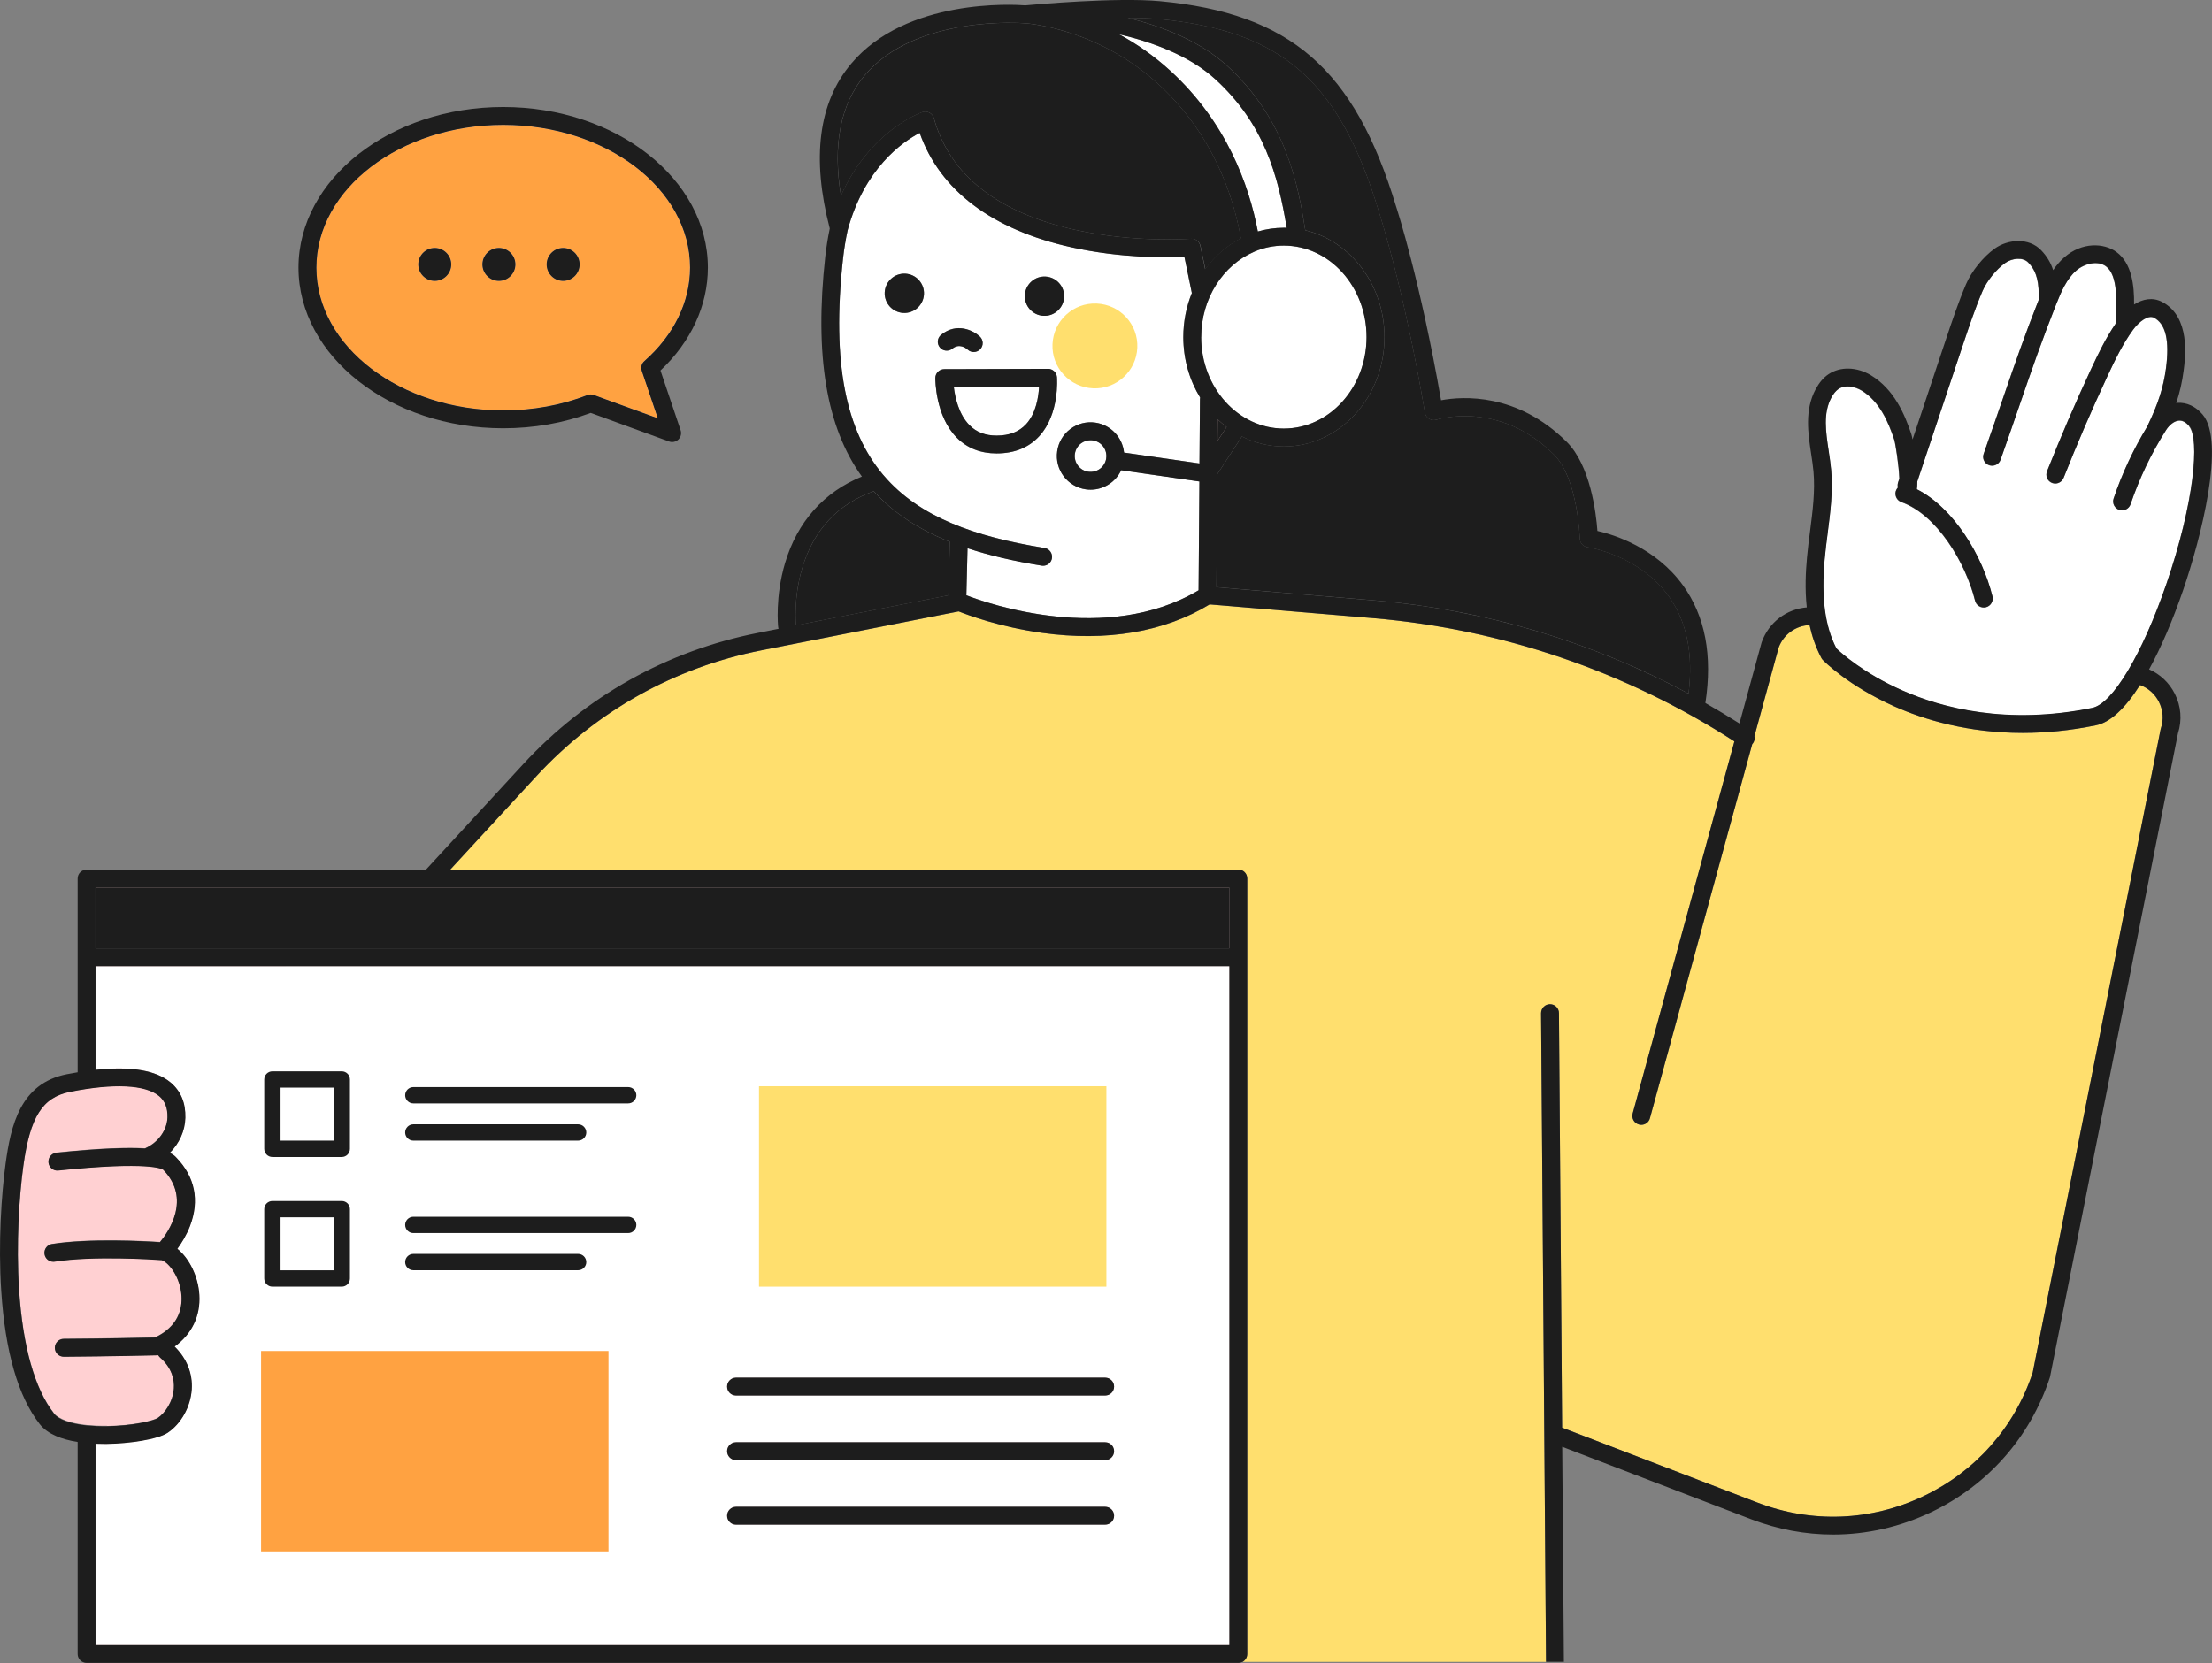 <svg xmlns="http://www.w3.org/2000/svg" width="250" height="188" viewBox="0 0 250 188" fill="none">
  <rect x="0" y="0" width="250" height="188" fill="#808080" stroke="none"/>
  <g clip-path="url(#clip0_7649_1280)">
    <path
      d="M123.507 49.783C123.419 49.771 123.331 49.764 123.25 49.764C122.867 49.764 122.497 49.89 122.183 50.122C121.801 50.411 121.55 50.825 121.487 51.301C121.349 52.28 122.027 53.189 123.005 53.327C123.984 53.465 124.893 52.788 125.031 51.809C125.1 51.339 124.981 50.862 124.693 50.48C124.404 50.097 123.99 49.846 123.513 49.783H123.507Z"
      fill="white"
    />
    <path
      d="M142.163 26.174C143.104 25.898 144.089 25.754 145.105 25.754C145.211 25.754 145.318 25.754 145.425 25.76C144.434 19.796 142.884 14.037 137.37 8.976C134.416 6.266 130.144 4.736 126.462 3.876C128.369 4.905 130.37 6.26 132.308 8.041C138.619 13.837 141.159 20.893 142.163 26.174Z"
      fill="white"
    />
    <path d="M138.945 100.332H10.796V107.213H138.945V100.332Z" fill="#FFD0D2" />
    <path
      d="M10.796 120.936C14.785 120.497 17.639 120.974 19.295 122.373C20.437 123.332 20.989 124.668 20.951 126.356C20.914 127.842 20.262 129.26 19.189 130.326C19.596 130.502 19.772 130.69 19.904 130.822C22.037 133.017 22.582 135.701 21.478 138.587C21.071 139.647 20.512 140.537 20.048 141.165C21.397 142.243 22.407 144.276 22.532 146.377C22.677 148.767 21.673 150.824 19.741 152.216C21.108 153.559 21.792 155.265 21.673 157.065C21.541 159.022 20.481 160.947 18.957 161.957C17.802 162.729 14.566 163.18 12.107 163.218C11.988 163.218 11.868 163.218 11.749 163.218C11.435 163.218 11.116 163.218 10.796 163.199V185.968H138.945V109.22H10.796V120.924V120.936ZM83.185 155.741H124.906C125.464 155.741 125.916 156.193 125.916 156.751C125.916 157.31 125.464 157.761 124.906 157.761H83.185C82.627 157.761 82.175 157.31 82.175 156.751C82.175 156.193 82.627 155.741 83.185 155.741ZM83.185 163.042H124.906C125.464 163.042 125.916 163.494 125.916 164.052C125.916 164.61 125.464 165.062 124.906 165.062H83.185C82.627 165.062 82.175 164.61 82.175 164.052C82.175 163.494 82.627 163.042 83.185 163.042ZM83.185 170.337H124.906C125.464 170.337 125.916 170.789 125.916 171.347C125.916 171.905 125.464 172.357 124.906 172.357H83.185C82.627 172.357 82.175 171.905 82.175 171.347C82.175 170.789 82.627 170.337 83.185 170.337ZM74.842 121.551C78.43 124.7 80.494 129.235 80.494 133.995C80.494 138.756 78.436 143.291 74.842 146.44L73.512 144.922C76.667 142.156 78.474 138.173 78.474 133.995C78.474 129.818 76.667 125.835 73.512 123.069L74.842 121.551ZM71.329 125.647C73.481 127.911 74.666 130.872 74.666 133.989C74.666 136.805 73.675 139.553 71.869 141.723L70.313 140.431C71.818 138.624 72.64 136.335 72.64 133.989C72.64 131.392 71.649 128.921 69.855 127.033L71.317 125.641L71.329 125.647ZM66.468 131.882C67.634 131.882 68.582 132.829 68.582 133.995C68.582 135.162 67.634 136.109 66.468 136.109C65.301 136.109 64.354 135.162 64.354 133.995C64.354 132.829 65.301 131.882 66.468 131.882ZM32.142 124.098C33.61 121.275 36.157 119.017 39.137 117.907C42.718 116.571 46.946 116.859 50.434 118.678C53.596 120.328 55.791 123.025 56.619 126.268C56.657 126.412 56.688 126.55 56.719 126.694C56.77 126.92 56.814 127.152 56.851 127.391C57.359 127.974 58.018 128.739 58.564 129.41C59.693 130.803 59.956 131.229 59.793 131.813C59.661 132.277 59.367 132.747 57.19 133.726C57.322 135.676 57.297 139.132 56.92 139.916C56.494 140.788 55.252 141.058 52.692 141.541C51.908 141.691 51.112 141.842 50.478 142.005L50.453 145.681C50.453 145.95 50.34 146.208 50.152 146.396C49.964 146.584 49.706 146.684 49.443 146.684H49.437L35.956 146.584C35.687 146.584 35.423 146.471 35.235 146.277C35.047 146.082 34.946 145.819 34.953 145.549L35.141 138.718C33.46 137.313 32.186 135.488 31.446 133.412C30.361 130.376 30.605 127.064 32.149 124.098H32.142Z"
      fill="#FFD0D2"
    />
    <path
      d="M109.575 48.071C110.359 48.861 111.363 49.244 112.63 49.244H112.649C114.085 49.244 115.164 48.817 115.961 47.958C117.103 46.716 117.379 44.841 117.435 43.724L107.8 43.749C107.938 44.916 108.352 46.835 109.575 48.065V48.071Z"
      fill="white"
    />
    <path
      d="M98.754 55.529C94.671 56.996 91.954 59.913 90.668 64.222C89.652 67.647 89.96 70.664 89.96 70.701L107.191 67.302L107.342 61.255C103.722 59.806 100.931 57.937 98.748 55.535L98.754 55.529Z"
      fill="#1D1D1D"
    />
    <path
      d="M175.177 113.529H175.183C175.735 113.529 176.187 113.974 176.193 114.532L176.551 161.399L198.644 169.873C204.773 172.225 211.422 171.968 217.356 169.158C223.271 166.354 227.662 161.393 229.732 155.183L244.191 82.462C244.198 82.424 244.21 82.38 244.223 82.343C244.549 81.346 244.474 80.286 244.003 79.351C243.552 78.454 242.793 77.789 241.864 77.444C240.152 80.141 238.477 81.678 236.89 81.998C233.923 82.606 231.156 82.857 228.603 82.857C222.399 82.857 217.481 81.364 214.1 79.859C208.9 77.538 206.134 74.735 206.021 74.615C205.952 74.546 205.895 74.471 205.851 74.383C205.212 73.185 204.791 71.925 204.515 70.664C202.96 70.733 201.58 71.718 201.021 73.217L198.286 83.221C198.343 83.478 198.305 83.76 198.142 83.999C198.111 84.049 198.073 84.087 198.035 84.13L186.474 126.418C186.349 126.87 185.948 127.165 185.502 127.165C185.414 127.165 185.327 127.152 185.232 127.127C184.693 126.983 184.379 126.425 184.524 125.885L196.022 83.817C183.802 75.926 169.707 71.109 155.21 69.886L136.712 68.331C131.618 71.448 125.082 72.558 117.793 71.548C113.013 70.89 109.387 69.535 108.346 69.121L86.039 73.524C76.203 75.462 67.415 80.38 60.621 87.75L50.892 98.306H139.948C140.507 98.306 140.958 98.757 140.958 99.316V186.984C140.958 187.366 140.745 187.699 140.431 187.875H174.732L174.173 114.545C174.173 113.987 174.619 113.529 175.177 113.529Z"
      fill="#FFDF6E"
    />
    <path
      d="M12.075 161.205C15.055 161.161 17.376 160.59 17.834 160.283C18.637 159.743 19.553 158.47 19.653 156.933C19.716 156.018 19.49 154.675 18.104 153.452C18.016 153.377 17.947 153.283 17.89 153.182C17.853 153.182 17.821 153.195 17.784 153.195C17.727 153.195 12.22 153.327 7.214 153.358C6.662 153.358 6.21 152.913 6.204 152.354C6.204 151.796 6.649 151.345 7.208 151.338C11.643 151.313 16.485 151.207 17.533 151.182C20.155 149.933 20.607 147.951 20.519 146.49C20.393 144.42 19.164 142.777 18.292 142.438C17.244 142.363 10.514 141.93 6.191 142.607C6.141 142.614 6.085 142.62 6.035 142.62C5.545 142.62 5.119 142.262 5.037 141.767C4.949 141.215 5.326 140.701 5.878 140.613C10.125 139.948 16.285 140.28 18.085 140.399C19.032 139.264 21.66 135.52 18.455 132.22C18.336 132.126 16.906 131.242 6.687 132.296L6.593 132.308C6.041 132.371 5.539 131.963 5.483 131.405C5.426 130.853 5.828 130.351 6.386 130.295L6.48 130.282C11.398 129.774 14.459 129.693 16.398 129.806C16.416 129.793 16.441 129.78 16.46 129.774C17.903 129.122 18.894 127.723 18.932 126.287C18.957 125.233 18.649 124.449 17.997 123.897C16.454 122.599 12.878 122.423 7.929 123.408C4.786 124.035 3.4 126.237 2.635 131.831C2.183 135.143 1.819 140.544 2.158 145.781C2.572 152.166 3.927 156.996 6.085 159.737C6.631 160.433 7.992 160.91 9.867 161.098C9.886 161.098 9.899 161.098 9.918 161.098C10.576 161.161 11.304 161.192 12.082 161.18L12.075 161.205Z"
      fill="#FFD0D2"
    />
    <path
      d="M138.637 48.272C138.286 48.002 137.947 47.714 137.621 47.406L137.602 49.859L138.637 48.272Z"
      fill="#FFD0D2"
    />
    <path
      d="M247.409 48.178C247.039 47.745 246.65 47.532 246.255 47.563C245.747 47.6 245.189 48.014 244.775 48.673C243.119 51.289 241.776 54.099 240.785 57.022C240.603 57.548 240.032 57.831 239.505 57.655C238.979 57.473 238.696 56.902 238.872 56.376C239.838 53.528 241.118 50.787 242.686 48.215C242.698 48.184 242.711 48.153 242.723 48.121C243.909 45.656 244.511 43.774 244.793 41.642C245.208 38.493 244.762 36.624 243.432 35.928C242.78 35.589 241.739 36.373 241.049 37.327C239.894 38.92 239.022 40.72 238.157 42.576C236.407 46.334 234.744 50.185 233.22 54.036C233.063 54.431 232.681 54.676 232.279 54.676C232.154 54.676 232.028 54.651 231.909 54.607C231.388 54.4 231.137 53.816 231.344 53.296C232.888 49.407 234.562 45.518 236.331 41.723C237.159 39.948 237.994 38.223 239.091 36.618C239.098 36.442 239.11 36.254 239.117 36.059C239.211 34.209 239.374 31.117 238.006 30.12C237.053 29.423 235.554 29.825 234.644 30.609C233.571 31.543 232.944 32.974 232.354 34.479C230.692 38.7 229.651 41.73 228.327 45.568C227.694 47.412 226.972 49.501 226.094 51.991C225.95 52.405 225.561 52.662 225.141 52.662C225.028 52.662 224.915 52.644 224.802 52.606C224.275 52.418 223.999 51.841 224.187 51.32C225.065 48.836 225.78 46.754 226.414 44.91C227.744 41.046 228.791 37.998 230.472 33.739V33.726C230.441 33.632 230.422 33.532 230.422 33.425C230.397 31.343 229.946 30.452 229.224 29.693C228.609 29.047 227.38 29.204 226.615 29.75C225.592 30.483 224.538 31.794 224.049 32.936C223.208 34.912 222.512 37 221.835 39.02L216.685 54.45C216.685 54.801 216.666 55.09 216.634 55.328C220.806 57.435 224.043 62.83 225.178 67.44C225.31 67.979 224.984 68.531 224.438 68.663C223.898 68.795 223.346 68.469 223.215 67.923C222.136 63.564 218.855 58.176 214.891 56.777C214.389 56.601 214.113 56.068 214.251 55.554C214.295 55.391 214.382 55.246 214.495 55.127C214.452 54.945 214.451 54.751 214.514 54.556L214.659 54.124C214.602 52.631 214.226 50.229 214.081 49.727C213.442 47.789 212.444 45.405 210.399 44.17C209.646 43.712 208.542 43.48 207.777 43.994C207.482 44.195 207.206 44.527 206.962 44.985C206.027 46.741 206.341 48.824 206.673 51.025C206.78 51.728 206.886 52.449 206.949 53.151C207.169 55.585 206.855 58.006 206.548 60.346C206.422 61.293 206.297 62.272 206.215 63.225C205.82 67.578 206.24 70.796 207.545 73.323C208.059 73.819 210.631 76.146 214.991 78.071C219.482 80.053 226.847 82.01 236.463 80.041C238.753 79.57 242.109 73.969 244.812 66.098C247.98 56.884 248.62 49.633 247.397 48.196L247.409 48.178Z"
      fill="white"
    />
    <path
      d="M179.424 61.858C178.934 61.788 178.571 61.374 178.552 60.885C178.552 60.816 178.332 54.067 175.629 51.383C173.038 48.811 170.027 47.368 166.677 47.086C164.155 46.873 162.374 47.438 162.355 47.444C162.079 47.532 161.772 47.5 161.521 47.343C161.27 47.193 161.094 46.936 161.05 46.647C158.635 32.428 155.881 24.048 155.856 23.966C155.856 23.96 155.856 23.948 155.85 23.941C151.39 9.145 144.854 3.443 130.884 2.145C129.905 2.057 128.72 2.02 127.459 2.02C131.449 2.998 135.676 4.667 138.744 7.483C145.368 13.567 146.723 20.943 147.526 26.03C152.638 27.241 156.477 32.196 156.477 38.111C156.477 44.928 151.378 50.473 145.111 50.473C143.417 50.473 141.805 50.066 140.362 49.338L137.583 53.603L137.489 66.374L155.386 67.879C167.787 68.92 179.894 72.539 190.84 78.41C191.399 73.932 190.646 70.219 188.576 67.358C185.226 62.723 179.486 61.858 179.424 61.851V61.858Z"
      fill="#1D1D1D"
    />
    <path
      d="M134.704 33.13L133.864 29.053C131.844 29.141 126.694 29.191 121.117 27.962C112.134 25.98 106.225 21.514 103.942 15.022C102.01 16.045 97.688 19.03 95.793 26.049C95.568 27.09 95.392 28.163 95.279 29.223C93.956 41.184 95.681 48.736 99.764 53.622C99.814 53.666 99.858 53.716 99.896 53.773C103.929 58.483 110.19 60.672 118.056 61.952C118.608 62.039 118.978 62.56 118.89 63.112C118.809 63.608 118.382 63.959 117.893 63.959C117.836 63.959 117.786 63.959 117.73 63.946C114.562 63.432 111.789 62.78 109.349 61.977L109.218 67.296C111.582 68.211 125.038 72.941 135.463 66.731L135.557 54.431L126.713 53.158C126.098 54.481 124.755 55.359 123.263 55.359C123.081 55.359 122.899 55.347 122.717 55.322C120.64 55.021 119.191 53.089 119.486 51.007C119.631 49.997 120.157 49.106 120.973 48.498C121.788 47.889 122.792 47.632 123.796 47.776C125.558 48.027 126.863 49.464 127.039 51.163L135.564 52.393L135.62 45.117C135.62 45.06 135.626 44.998 135.639 44.941C134.441 42.984 133.738 40.632 133.738 38.111C133.738 36.336 134.083 34.655 134.704 33.13ZM106.363 37.847C108.145 36.411 110.008 37.352 110.748 38.048C111.156 38.431 111.175 39.07 110.786 39.478C110.585 39.691 110.322 39.792 110.052 39.792C109.807 39.792 109.556 39.704 109.368 39.522C109.161 39.334 108.421 38.776 107.63 39.415C107.198 39.767 106.558 39.697 106.213 39.265C105.862 38.832 105.931 38.192 106.363 37.847ZM104.425 33.281C104.356 34.504 103.308 35.445 102.085 35.376C100.862 35.307 99.921 34.259 99.99 33.036C100.059 31.813 101.107 30.872 102.33 30.941C103.553 31.01 104.494 32.058 104.425 33.281ZM117.454 49.319C116.275 50.605 114.662 51.257 112.655 51.264H112.63C110.817 51.264 109.305 50.668 108.139 49.489C105.698 47.03 105.711 42.909 105.711 42.74C105.711 42.188 106.163 41.742 106.721 41.742L118.445 41.711C118.972 41.711 119.411 42.112 119.449 42.639C119.461 42.809 119.762 46.817 117.448 49.325L117.454 49.319ZM120.264 33.607C120.195 34.83 119.148 35.771 117.924 35.702C116.701 35.633 115.76 34.586 115.829 33.362C115.898 32.139 116.946 31.198 118.169 31.267C119.392 31.337 120.333 32.384 120.264 33.607Z"
      fill="white"
    />
    <path
      d="M145.105 48.454C150.255 48.454 154.451 43.812 154.451 38.111C154.451 32.409 150.261 27.768 145.105 27.768C143.95 27.768 142.853 28 141.83 28.426C141.792 28.445 141.761 28.457 141.723 28.476C138.242 29.982 135.764 33.733 135.764 38.117C135.764 43.818 139.954 48.46 145.111 48.46L145.105 48.454Z"
      fill="white"
    />
    <path
      d="M140.249 26.94C139.359 21.934 137.006 15.098 130.947 9.534C123.946 3.105 115.911 2.641 115.829 2.634C115.823 2.634 115.81 2.634 115.804 2.634C115.804 2.634 115.798 2.634 115.791 2.634C115.672 2.622 103.515 1.65 97.744 8.512C94.997 11.779 94.1 16.352 95.053 22.129C98.284 14.847 103.967 12.783 104.243 12.683C104.507 12.588 104.795 12.614 105.046 12.739C105.291 12.871 105.479 13.097 105.554 13.366C107.342 19.783 112.711 24.029 121.525 25.986C128.256 27.479 134.547 26.996 134.61 26.996C135.118 26.958 135.576 27.297 135.683 27.799L136.229 30.433C137.308 28.959 138.688 27.761 140.268 26.946L140.249 26.94Z"
      fill="#1D1D1D"
    />
    <path
      d="M77.985 30.258C77.985 21.357 68.513 14.119 56.87 14.119C45.228 14.119 35.756 21.357 35.756 30.258C35.756 39.158 45.228 46.396 56.87 46.396C60.22 46.396 63.419 45.813 66.392 44.659C66.512 44.615 66.631 44.59 66.756 44.59C66.876 44.59 66.988 44.609 67.101 44.653L74.34 47.287L72.521 41.905C72.389 41.523 72.502 41.096 72.81 40.827C76.141 37.891 77.978 34.14 77.978 30.258H77.985ZM49.136 31.757C48.107 31.757 47.273 30.922 47.273 29.894C47.273 28.865 48.107 28.031 49.136 28.031C50.164 28.031 50.999 28.865 50.999 29.894C50.999 30.922 50.164 31.757 49.136 31.757ZM56.387 31.757C55.358 31.757 54.524 30.922 54.524 29.894C54.524 28.865 55.358 28.031 56.387 28.031C57.416 28.031 58.25 28.865 58.25 29.894C58.25 30.922 57.416 31.757 56.387 31.757ZM63.645 31.757C62.616 31.757 61.782 30.922 61.782 29.894C61.782 28.865 62.616 28.031 63.645 28.031C64.674 28.031 65.508 28.865 65.508 29.894C65.508 30.922 64.674 31.757 63.645 31.757Z"
      fill="#B3CAFF"
    />
    <path
      d="M118.953 38.907C118.84 41.554 120.898 43.787 123.545 43.9C126.192 44.013 128.425 41.956 128.538 39.309C128.651 36.662 126.593 34.429 123.946 34.316C121.299 34.203 119.066 36.26 118.953 38.907Z"
      fill="#FFDF6E"
    />
    <path
      d="M138.637 48.272C138.286 48.002 137.947 47.714 137.621 47.406L137.602 49.859L138.637 48.272Z"
      fill="#1D1D1D"
    />
    <path d="M138.945 100.332H10.796V107.213H138.945V100.332Z" fill="#1D1D1D" />
    <path
      d="M10.796 109.232V120.936C14.785 120.497 17.639 120.974 19.295 122.373C20.437 123.332 20.989 124.668 20.951 126.356C20.914 127.842 20.262 129.26 19.189 130.326C19.596 130.502 19.772 130.69 19.904 130.822C22.037 133.017 22.582 135.701 21.478 138.587C21.071 139.647 20.512 140.537 20.048 141.165C21.397 142.243 22.407 144.276 22.532 146.377C22.677 148.767 21.673 150.824 19.741 152.216C21.108 153.559 21.792 155.265 21.673 157.065C21.541 159.022 20.481 160.947 18.957 161.957C17.802 162.729 14.566 163.18 12.107 163.218C11.988 163.218 11.868 163.218 11.749 163.218C11.435 163.218 11.116 163.218 10.796 163.199V185.968H138.945V109.22M83.185 155.741H124.906C125.464 155.741 125.916 156.193 125.916 156.751C125.916 157.31 125.464 157.761 124.906 157.761H83.185C82.627 157.761 82.175 157.31 82.175 156.751C82.175 156.193 82.627 155.741 83.185 155.741ZM83.185 163.042H124.906C125.464 163.042 125.916 163.494 125.916 164.052C125.916 164.61 125.464 165.062 124.906 165.062H83.185C82.627 165.062 82.175 164.61 82.175 164.052C82.175 163.494 82.627 163.042 83.185 163.042ZM83.185 170.337H124.906C125.464 170.337 125.916 170.789 125.916 171.347C125.916 171.905 125.464 172.357 124.906 172.357H83.185C82.627 172.357 82.175 171.905 82.175 171.347C82.175 170.789 82.627 170.337 83.185 170.337Z"
      fill="white"
    />
    <path
      d="M77.985 30.258C77.985 21.357 68.513 14.119 56.87 14.119C45.228 14.119 35.756 21.357 35.756 30.258C35.756 39.158 45.228 46.396 56.87 46.396C60.22 46.396 63.419 45.813 66.392 44.659C66.512 44.615 66.631 44.59 66.756 44.59C66.876 44.59 66.988 44.609 67.101 44.653L74.34 47.287L72.521 41.905C72.389 41.523 72.502 41.096 72.81 40.827C76.141 37.891 77.978 34.14 77.978 30.258H77.985ZM49.136 31.757C48.107 31.757 47.273 30.922 47.273 29.894C47.273 28.865 48.107 28.031 49.136 28.031C50.164 28.031 50.999 28.865 50.999 29.894C50.999 30.922 50.164 31.757 49.136 31.757ZM56.387 31.757C55.358 31.757 54.524 30.922 54.524 29.894C54.524 28.865 55.358 28.031 56.387 28.031C57.416 28.031 58.25 28.865 58.25 29.894C58.25 30.922 57.416 31.757 56.387 31.757ZM63.645 31.757C62.616 31.757 61.782 30.922 61.782 29.894C61.782 28.865 62.616 28.031 63.645 28.031C64.674 28.031 65.508 28.865 65.508 29.894C65.508 30.922 64.674 31.757 63.645 31.757Z"
      fill="#FFA241"
    />
    <path
      d="M118.445 41.698L106.721 41.73C106.169 41.73 105.717 42.175 105.711 42.727C105.711 42.903 105.698 47.023 108.139 49.476C109.305 50.655 110.817 51.251 112.63 51.251H112.655C114.656 51.251 116.274 50.592 117.454 49.307C119.762 46.798 119.467 42.79 119.455 42.62C119.411 42.093 118.972 41.692 118.451 41.692L118.445 41.698ZM115.961 47.958C115.164 48.817 114.085 49.238 112.649 49.244H112.63C111.363 49.244 110.359 48.861 109.575 48.071C108.352 46.842 107.938 44.916 107.8 43.756L117.435 43.73C117.379 44.847 117.103 46.722 115.961 47.964V47.958Z"
      fill="#1D1D1D"
    />
    <path
      d="M107.63 39.421C108.421 38.782 109.161 39.34 109.368 39.528C109.563 39.71 109.807 39.798 110.052 39.798C110.322 39.798 110.585 39.691 110.786 39.484C111.168 39.077 111.15 38.437 110.748 38.054C110.008 37.358 108.145 36.417 106.363 37.853C105.931 38.205 105.862 38.838 106.213 39.271C106.564 39.704 107.198 39.773 107.63 39.421Z"
      fill="#1D1D1D"
    />
    <path
      d="M118.169 31.267C116.946 31.198 115.898 32.139 115.829 33.362C115.76 34.586 116.701 35.633 117.924 35.702C119.147 35.771 120.195 34.83 120.264 33.607C120.333 32.384 119.392 31.337 118.169 31.267Z"
      fill="#1D1D1D"
    />
    <path
      d="M102.33 30.941C101.106 30.872 100.059 31.813 99.99 33.036C99.921 34.259 100.862 35.307 102.085 35.376C103.308 35.445 104.356 34.504 104.425 33.281C104.494 32.058 103.553 31.01 102.33 30.941Z"
      fill="#1D1D1D"
    />
    <path
      d="M83.185 157.761H124.906C125.464 157.761 125.916 157.31 125.916 156.751C125.916 156.193 125.464 155.741 124.906 155.741H83.185C82.627 155.741 82.175 156.193 82.175 156.751C82.175 157.31 82.627 157.761 83.185 157.761Z"
      fill="#1D1D1D"
    />
    <path
      d="M83.185 165.062H124.906C125.464 165.062 125.916 164.611 125.916 164.052C125.916 163.494 125.464 163.042 124.906 163.042H83.185C82.627 163.042 82.175 163.494 82.175 164.052C82.175 164.611 82.627 165.062 83.185 165.062Z"
      fill="#1D1D1D"
    />
    <path
      d="M83.185 172.363H124.906C125.464 172.363 125.916 171.911 125.916 171.353C125.916 170.795 125.464 170.343 124.906 170.343H83.185C82.627 170.343 82.175 170.795 82.175 171.353C82.175 171.911 82.627 172.363 83.185 172.363Z"
      fill="#1D1D1D"
    />
    <path
      d="M246.111 45.55C246.061 45.55 246.01 45.562 245.96 45.568C246.368 44.339 246.631 43.166 246.795 41.905C246.989 40.4 247.591 35.821 244.367 34.134C243.275 33.563 242.159 33.814 241.193 34.422C241.218 32.252 240.942 29.762 239.192 28.483C237.787 27.46 235.321 27.335 233.314 29.085C232.819 29.517 232.405 30.007 232.047 30.54C231.765 29.674 231.326 28.959 230.692 28.294C229.293 26.827 226.922 27.046 225.448 28.1C224.131 29.041 222.826 30.665 222.199 32.133C221.327 34.184 220.618 36.31 219.928 38.368L216.158 49.677C216.101 49.407 216.057 49.2 216.02 49.087C215.267 46.817 214.069 44.007 211.459 42.426C209.866 41.466 207.99 41.416 206.667 42.3C206.083 42.689 205.607 43.254 205.199 44.013C203.944 46.359 204.346 48.987 204.697 51.307C204.804 52.01 204.904 52.669 204.961 53.308C205.155 55.523 204.873 57.724 204.572 60.064C204.446 61.03 204.315 62.027 204.227 63.018C204.082 64.605 203.976 66.587 204.202 68.663C201.918 68.851 199.917 70.344 199.114 72.577C199.108 72.602 199.095 72.627 199.089 72.652L196.593 81.785C195.325 80.982 194.04 80.21 192.741 79.47C193.569 74.107 192.716 69.635 190.207 66.167C187.114 61.901 182.428 60.453 180.54 60.02C180.39 57.969 179.744 52.606 177.065 49.946C171.463 44.395 165.347 44.791 162.869 45.248C160.523 31.794 157.92 23.747 157.788 23.346C153.084 7.797 145.845 1.505 131.066 0.132C126.173 -0.32 116.946 0.508 115.873 0.608C114.574 0.508 102.436 -0.213 96.201 7.201C92.513 11.579 91.704 17.851 93.78 25.836C93.56 26.877 93.391 27.943 93.272 29.003C92.036 40.149 93.391 48.309 97.412 53.873C93.109 55.629 90.116 58.985 88.73 63.639C87.595 67.453 87.933 70.77 87.952 70.915C87.959 70.971 87.971 71.034 87.99 71.084L85.65 71.548C75.394 73.574 66.223 78.699 59.135 86.382L48.176 98.275C48.176 98.275 48.157 98.3 48.145 98.312H9.786C9.227 98.312 8.776 98.764 8.776 99.322V121.219C8.368 121.288 7.954 121.363 7.527 121.445C2.29 122.486 1.217 127.221 0.627 131.574C0.163 134.98 -0.213 140.537 0.138 145.925C0.583 152.819 2.051 157.887 4.491 160.998C5.401 162.152 7.032 162.735 8.776 163.011V186.978C8.776 187.36 8.989 187.693 9.303 187.868C9.447 187.944 9.61 187.987 9.786 187.987H139.955C140.13 187.987 140.293 187.944 140.438 187.868C140.751 187.699 140.965 187.367 140.965 186.978V99.309C140.965 98.751 140.513 98.3 139.955 98.3H50.892L60.621 87.743C67.415 80.38 76.209 75.462 86.039 73.518L108.345 69.115C109.387 69.529 113.013 70.883 117.792 71.542C125.082 72.552 131.618 71.435 136.712 68.324L155.21 69.88C169.713 71.103 183.802 75.914 196.022 83.811L184.524 125.879C184.379 126.418 184.693 126.97 185.232 127.121C185.32 127.146 185.408 127.159 185.502 127.159C185.947 127.159 186.355 126.864 186.474 126.412L198.035 84.124C198.073 84.087 198.111 84.043 198.142 83.993C198.299 83.754 198.343 83.472 198.286 83.215L201.021 73.21C201.573 71.711 202.96 70.727 204.515 70.658C204.791 71.918 205.218 73.179 205.851 74.377C205.895 74.459 205.952 74.54 206.021 74.609C206.134 74.728 208.9 77.532 214.1 79.853C217.481 81.358 222.399 82.851 228.603 82.851C231.15 82.851 233.923 82.6 236.89 81.992C238.477 81.665 240.152 80.135 241.864 77.438C242.792 77.777 243.551 78.448 244.003 79.345C244.474 80.279 244.555 81.339 244.223 82.337C244.21 82.374 244.198 82.418 244.191 82.456L229.732 155.177C227.662 161.387 223.271 166.342 217.356 169.152C211.422 171.962 204.779 172.219 198.644 169.867L176.551 161.393L176.193 114.526C176.193 113.968 175.735 113.523 175.183 113.523H175.177C174.619 113.523 174.173 113.98 174.173 114.539L174.732 187.868H176.751L176.563 163.557L197.916 171.748C200.933 172.903 204.057 173.48 207.175 173.48C210.939 173.48 214.69 172.639 218.215 170.971C224.651 167.916 229.431 162.516 231.664 155.748C231.677 155.71 231.689 155.666 231.696 155.629L246.155 82.901C246.631 81.408 246.506 79.822 245.797 78.429C245.17 77.181 244.147 76.221 242.893 75.669C244.241 73.204 245.559 70.143 246.732 66.725C248.777 60.779 251.537 49.903 248.94 46.861C248.15 45.938 247.146 45.474 246.105 45.543L246.111 45.55ZM10.796 109.232H138.945V185.98H10.796V163.212C11.122 163.224 11.442 163.231 11.749 163.231C11.868 163.231 11.988 163.231 12.107 163.231C14.566 163.199 17.802 162.741 18.957 161.97C20.475 160.954 21.541 159.034 21.673 157.078C21.792 155.271 21.108 153.565 19.741 152.229C21.673 150.83 22.677 148.773 22.532 146.389C22.407 144.288 21.391 142.256 20.048 141.177C20.506 140.55 21.071 139.659 21.478 138.599C22.582 135.714 22.043 133.029 19.904 130.834C19.772 130.696 19.59 130.514 19.189 130.339C20.262 129.272 20.914 127.855 20.951 126.368C20.995 124.681 20.437 123.345 19.296 122.385C17.639 120.993 14.785 120.51 10.796 120.949V109.245V109.232ZM6.078 159.762C3.921 157.015 2.566 152.191 2.152 145.806C1.813 140.569 2.177 135.168 2.628 131.857C3.394 126.262 4.78 124.06 7.923 123.433C12.872 122.448 16.448 122.624 17.991 123.922C18.643 124.474 18.95 125.252 18.925 126.312C18.888 127.748 17.897 129.147 16.454 129.799C16.435 129.812 16.41 129.818 16.391 129.831C14.453 129.718 11.392 129.799 6.474 130.307L6.38 130.32C5.828 130.376 5.42 130.872 5.476 131.43C5.533 131.982 6.028 132.39 6.587 132.333L6.681 132.321C16.899 131.267 18.329 132.151 18.449 132.245C21.654 135.545 19.026 139.289 18.078 140.425C16.278 140.305 10.112 139.973 5.871 140.638C5.319 140.726 4.943 141.24 5.031 141.792C5.106 142.287 5.539 142.645 6.028 142.645C6.078 142.645 6.135 142.645 6.185 142.632C10.507 141.955 17.238 142.388 18.285 142.463C19.157 142.802 20.387 144.451 20.512 146.515C20.6 147.976 20.149 149.958 17.526 151.207C16.479 151.232 11.636 151.338 7.201 151.363C6.643 151.363 6.191 151.821 6.198 152.38C6.198 152.938 6.656 153.383 7.208 153.383C12.213 153.352 17.727 153.22 17.777 153.22C17.815 153.22 17.846 153.214 17.884 153.208C17.941 153.308 18.009 153.396 18.097 153.477C19.49 154.7 19.709 156.043 19.647 156.958C19.546 158.489 18.631 159.768 17.828 160.308C17.37 160.615 15.049 161.186 12.069 161.23C11.291 161.242 10.57 161.211 9.905 161.148C9.886 161.148 9.874 161.148 9.855 161.148C7.979 160.96 6.618 160.483 6.072 159.787L6.078 159.762ZM138.938 100.332V107.213H10.796V100.332H138.945H138.938ZM137.37 8.969C142.884 14.031 144.433 19.789 145.425 25.754C145.318 25.754 145.211 25.748 145.105 25.748C144.088 25.748 143.104 25.898 142.163 26.168C141.159 20.887 138.618 13.831 132.308 8.035C130.37 6.254 128.369 4.899 126.462 3.87C130.144 4.729 134.416 6.26 137.37 8.969ZM107.191 67.296L89.96 70.695C89.96 70.658 89.646 67.641 90.668 64.216C91.948 59.907 94.671 56.99 98.754 55.523C100.931 57.925 103.722 59.8 107.348 61.243L107.198 67.289L107.191 67.296ZM135.62 45.117L135.564 52.393L127.039 51.163C126.863 49.464 125.558 48.033 123.796 47.776C122.786 47.632 121.782 47.889 120.973 48.498C120.157 49.106 119.63 49.997 119.486 51.007C119.185 53.083 120.634 55.021 122.717 55.322C122.899 55.347 123.081 55.359 123.262 55.359C124.755 55.359 126.098 54.481 126.713 53.158L135.557 54.431L135.463 66.731C125.038 72.941 111.582 68.211 109.217 67.296L109.349 61.977C111.789 62.786 114.562 63.432 117.73 63.946C117.786 63.953 117.836 63.959 117.893 63.959C118.382 63.959 118.809 63.608 118.89 63.112C118.978 62.56 118.608 62.039 118.056 61.952C110.196 60.672 103.929 58.483 99.896 53.773C99.858 53.716 99.814 53.666 99.764 53.622C95.68 48.736 93.956 41.184 95.279 29.223C95.398 28.156 95.574 27.09 95.793 26.049C97.688 19.03 102.01 16.038 103.942 15.022C106.225 21.514 112.134 25.98 121.117 27.962C126.694 29.191 131.844 29.141 133.864 29.053L134.704 33.13C134.083 34.654 133.738 36.342 133.738 38.111C133.738 40.632 134.441 42.984 135.639 44.941C135.626 44.998 135.62 45.054 135.62 45.117ZM125.025 51.809C124.887 52.788 123.978 53.465 122.999 53.327C122.02 53.189 121.343 52.28 121.481 51.301C121.55 50.831 121.795 50.411 122.177 50.122C122.491 49.89 122.861 49.764 123.244 49.764C123.331 49.764 123.413 49.764 123.501 49.783C123.971 49.852 124.392 50.097 124.68 50.48C124.969 50.862 125.088 51.333 125.019 51.809H125.025ZM134.598 26.99C134.535 26.99 128.243 27.479 121.512 25.98C112.699 24.023 107.329 19.777 105.542 13.36C105.466 13.09 105.284 12.864 105.033 12.733C104.789 12.601 104.494 12.582 104.23 12.676C103.954 12.771 98.271 14.84 95.041 22.122C94.087 16.346 94.99 11.773 97.732 8.505C103.503 1.643 115.653 2.616 115.779 2.628C115.779 2.628 115.785 2.628 115.791 2.628C115.798 2.628 115.81 2.628 115.817 2.628C115.898 2.628 123.927 3.099 130.934 9.528C137 15.098 139.352 21.934 140.237 26.933C138.656 27.749 137.276 28.953 136.197 30.421L135.651 27.786C135.551 27.285 135.093 26.946 134.579 26.983L134.598 26.99ZM135.758 38.111C135.758 33.726 138.236 29.975 141.717 28.47C141.755 28.457 141.793 28.439 141.824 28.42C142.846 27.993 143.944 27.761 145.098 27.761C150.248 27.761 154.445 32.403 154.445 38.104C154.445 43.806 150.255 48.447 145.098 48.447C139.942 48.447 135.752 43.806 135.752 38.104L135.758 38.111ZM138.637 48.272L137.602 49.859L137.621 47.406C137.941 47.714 138.28 48.002 138.637 48.272ZM190.834 78.416C179.894 72.539 167.781 68.927 155.38 67.885L137.483 66.38L137.577 53.609L140.356 49.344C141.805 50.072 143.411 50.48 145.105 50.48C151.371 50.48 156.471 44.935 156.471 38.117C156.471 32.202 152.632 27.247 147.52 26.036C146.723 20.943 145.368 13.573 138.738 7.489C135.67 4.673 131.436 3.004 127.453 2.026C128.714 2.026 129.899 2.057 130.878 2.151C144.847 3.444 151.384 9.151 155.844 23.948C155.844 23.954 155.844 23.966 155.85 23.973C155.875 24.054 158.629 32.44 161.044 46.654C161.094 46.942 161.264 47.193 161.515 47.35C161.765 47.5 162.073 47.538 162.349 47.45C162.368 47.45 164.149 46.879 166.671 47.093C170.021 47.375 173.032 48.817 175.622 51.389C178.332 54.074 178.545 60.829 178.545 60.892C178.558 61.387 178.928 61.795 179.417 61.864C179.474 61.87 185.22 62.736 188.57 67.371C190.64 70.231 191.392 73.944 190.834 78.423V78.416ZM244.825 66.073C242.121 73.944 238.765 79.546 236.476 80.016C226.859 81.985 219.489 80.028 215.004 78.046C210.644 76.121 208.072 73.787 207.558 73.298C206.253 70.77 205.833 67.553 206.228 63.2C206.316 62.246 206.441 61.268 206.56 60.321C206.861 57.981 207.175 55.56 206.962 53.127C206.899 52.424 206.792 51.703 206.686 51C206.353 48.799 206.04 46.716 206.974 44.96C207.219 44.502 207.495 44.17 207.79 43.969C208.555 43.455 209.653 43.687 210.412 44.145C212.457 45.38 213.454 47.77 214.094 49.702C214.244 50.204 214.615 52.606 214.671 54.099L214.527 54.532C214.464 54.726 214.458 54.92 214.508 55.102C214.395 55.221 214.314 55.366 214.263 55.529C214.125 56.037 214.401 56.57 214.903 56.752C218.868 58.151 222.148 63.545 223.227 67.898C223.359 68.437 223.911 68.77 224.451 68.638C224.99 68.506 225.322 67.954 225.191 67.415C224.055 62.805 220.818 57.41 216.647 55.303C216.678 55.065 216.697 54.782 216.697 54.425L221.847 38.995C222.525 36.975 223.221 34.887 224.062 32.911C224.551 31.769 225.605 30.458 226.627 29.724C227.393 29.179 228.622 29.028 229.237 29.668C229.958 30.427 230.41 31.311 230.435 33.4C230.435 33.507 230.454 33.607 230.485 33.701V33.714C228.804 37.973 227.756 41.027 226.426 44.885C225.793 46.722 225.078 48.805 224.2 51.295C224.011 51.822 224.287 52.399 224.814 52.581C224.927 52.618 225.04 52.637 225.153 52.637C225.567 52.637 225.956 52.38 226.107 51.966C226.991 49.476 227.706 47.387 228.34 45.543C229.657 41.705 230.705 38.675 232.367 34.454C232.963 32.949 233.584 31.518 234.656 30.584C235.56 29.794 237.065 29.398 238.019 30.095C239.386 31.092 239.223 34.184 239.129 36.035C239.117 36.229 239.11 36.417 239.104 36.593C238.013 38.198 237.172 39.923 236.344 41.698C234.575 45.487 232.9 49.382 231.357 53.271C231.15 53.791 231.407 54.375 231.922 54.582C232.041 54.632 232.172 54.651 232.292 54.651C232.693 54.651 233.076 54.406 233.233 54.011C234.757 50.16 236.419 46.302 238.169 42.551C239.035 40.695 239.907 38.895 241.061 37.301C241.751 36.348 242.792 35.564 243.445 35.903C244.775 36.599 245.22 38.468 244.806 41.617C244.524 43.756 243.928 45.631 242.736 48.096C242.723 48.127 242.705 48.159 242.698 48.19C241.13 50.762 239.844 53.503 238.884 56.35C238.703 56.877 238.991 57.454 239.518 57.63C240.045 57.806 240.622 57.523 240.798 56.996C241.789 54.074 243.131 51.264 244.787 48.648C245.201 47.989 245.76 47.575 246.268 47.538C246.663 47.507 247.052 47.714 247.422 48.153C248.645 49.583 248.005 56.833 244.837 66.054L244.825 66.073Z"
      fill="#1D1D1D"
    />
    <path
      d="M80.004 30.258C80.004 20.247 69.629 12.099 56.87 12.099C44.111 12.099 33.736 20.247 33.736 30.258C33.736 40.268 44.111 48.416 56.87 48.416C60.333 48.416 63.664 47.833 66.762 46.678L75.62 49.909C75.733 49.953 75.852 49.971 75.965 49.971C76.222 49.971 76.479 49.871 76.674 49.683C76.95 49.413 77.05 49.005 76.924 48.636L74.647 41.886C78.104 38.631 80.004 34.523 80.004 30.258ZM72.527 41.905L74.346 47.287L67.107 44.653C66.995 44.615 66.882 44.59 66.762 44.59C66.637 44.59 66.511 44.615 66.399 44.659C63.431 45.813 60.226 46.396 56.876 46.396C45.234 46.396 35.762 39.158 35.762 30.258C35.762 21.357 45.234 14.119 56.876 14.119C68.519 14.119 77.991 21.357 77.991 30.258C77.991 34.134 76.153 37.891 72.822 40.826C72.515 41.096 72.402 41.523 72.534 41.905H72.527Z"
      fill="#1D1D1D"
    />
    <path
      d="M49.136 31.757C50.164 31.757 50.999 30.923 50.999 29.894C50.999 28.865 50.164 28.031 49.136 28.031C48.107 28.031 47.273 28.865 47.273 29.894C47.273 30.923 48.107 31.757 49.136 31.757Z"
      fill="#1D1D1D"
    />
    <path
      d="M56.387 31.757C57.416 31.757 58.25 30.923 58.25 29.894C58.25 28.865 57.416 28.031 56.387 28.031C55.358 28.031 54.524 28.865 54.524 29.894C54.524 30.923 55.358 31.757 56.387 31.757Z"
      fill="#1D1D1D"
    />
    <path
      d="M63.645 31.757C64.674 31.757 65.508 30.923 65.508 29.894C65.508 28.865 64.674 28.031 63.645 28.031C62.616 28.031 61.782 28.865 61.782 29.894C61.782 30.923 62.616 31.757 63.645 31.757Z"
      fill="#1D1D1D"
    />
    <path d="M37.7 122.956H31.709V128.946H37.7V122.956Z" fill="white" />
    <path
      d="M30.787 130.797H38.629C39.137 130.797 39.551 130.383 39.551 129.874V122.034C39.551 121.526 39.137 121.112 38.629 121.112H30.787C30.279 121.112 29.865 121.526 29.865 122.034V129.874C29.865 130.383 30.279 130.797 30.787 130.797ZM31.709 122.956H37.7V128.946H31.709V122.956Z"
      fill="#1D1D1D"
    />
    <path
      d="M45.792 123.815C45.792 124.324 46.206 124.737 46.714 124.737H70.997C71.505 124.737 71.919 124.324 71.919 123.815C71.919 123.307 71.505 122.893 70.997 122.893H46.714C46.206 122.893 45.792 123.307 45.792 123.815Z"
      fill="#1D1D1D"
    />
    <path
      d="M46.714 128.946H65.339C65.847 128.946 66.261 128.532 66.261 128.024C66.261 127.516 65.847 127.102 65.339 127.102H46.714C46.206 127.102 45.792 127.516 45.792 128.024C45.792 128.532 46.206 128.946 46.714 128.946Z"
      fill="#1D1D1D"
    />
    <path d="M37.7 137.615H31.709V143.605H37.7V137.615Z" fill="white" />
    <path
      d="M30.787 145.455H38.629C39.137 145.455 39.551 145.041 39.551 144.533V136.693C39.551 136.184 39.137 135.771 38.629 135.771H30.787C30.279 135.771 29.865 136.184 29.865 136.693V144.533C29.865 145.041 30.279 145.455 30.787 145.455ZM31.709 137.615H37.7V143.605H31.709V137.615Z"
      fill="#1D1D1D"
    />
    <path
      d="M45.792 138.474C45.792 138.982 46.206 139.396 46.714 139.396H70.997C71.505 139.396 71.919 138.982 71.919 138.474C71.919 137.966 71.505 137.552 70.997 137.552H46.714C46.206 137.552 45.792 137.966 45.792 138.474Z"
      fill="#1D1D1D"
    />
    <path
      d="M46.714 143.598H65.339C65.847 143.598 66.261 143.184 66.261 142.676C66.261 142.168 65.847 141.754 65.339 141.754H46.714C46.206 141.754 45.792 142.168 45.792 142.676C45.792 143.184 46.206 143.598 46.714 143.598Z"
      fill="#1D1D1D"
    />
    <path d="M125.044 122.799H85.782V145.455H125.044V122.799Z" fill="#FFDF6E" />
    <path d="M68.77 152.724H29.508V175.38H68.77V152.724Z" fill="#FFA241" />
  </g>
  <defs>
    <clipPath id="clip0_7649_1280">
      <rect width="250" height="188" fill="white" />
    </clipPath>
  </defs>
</svg>
